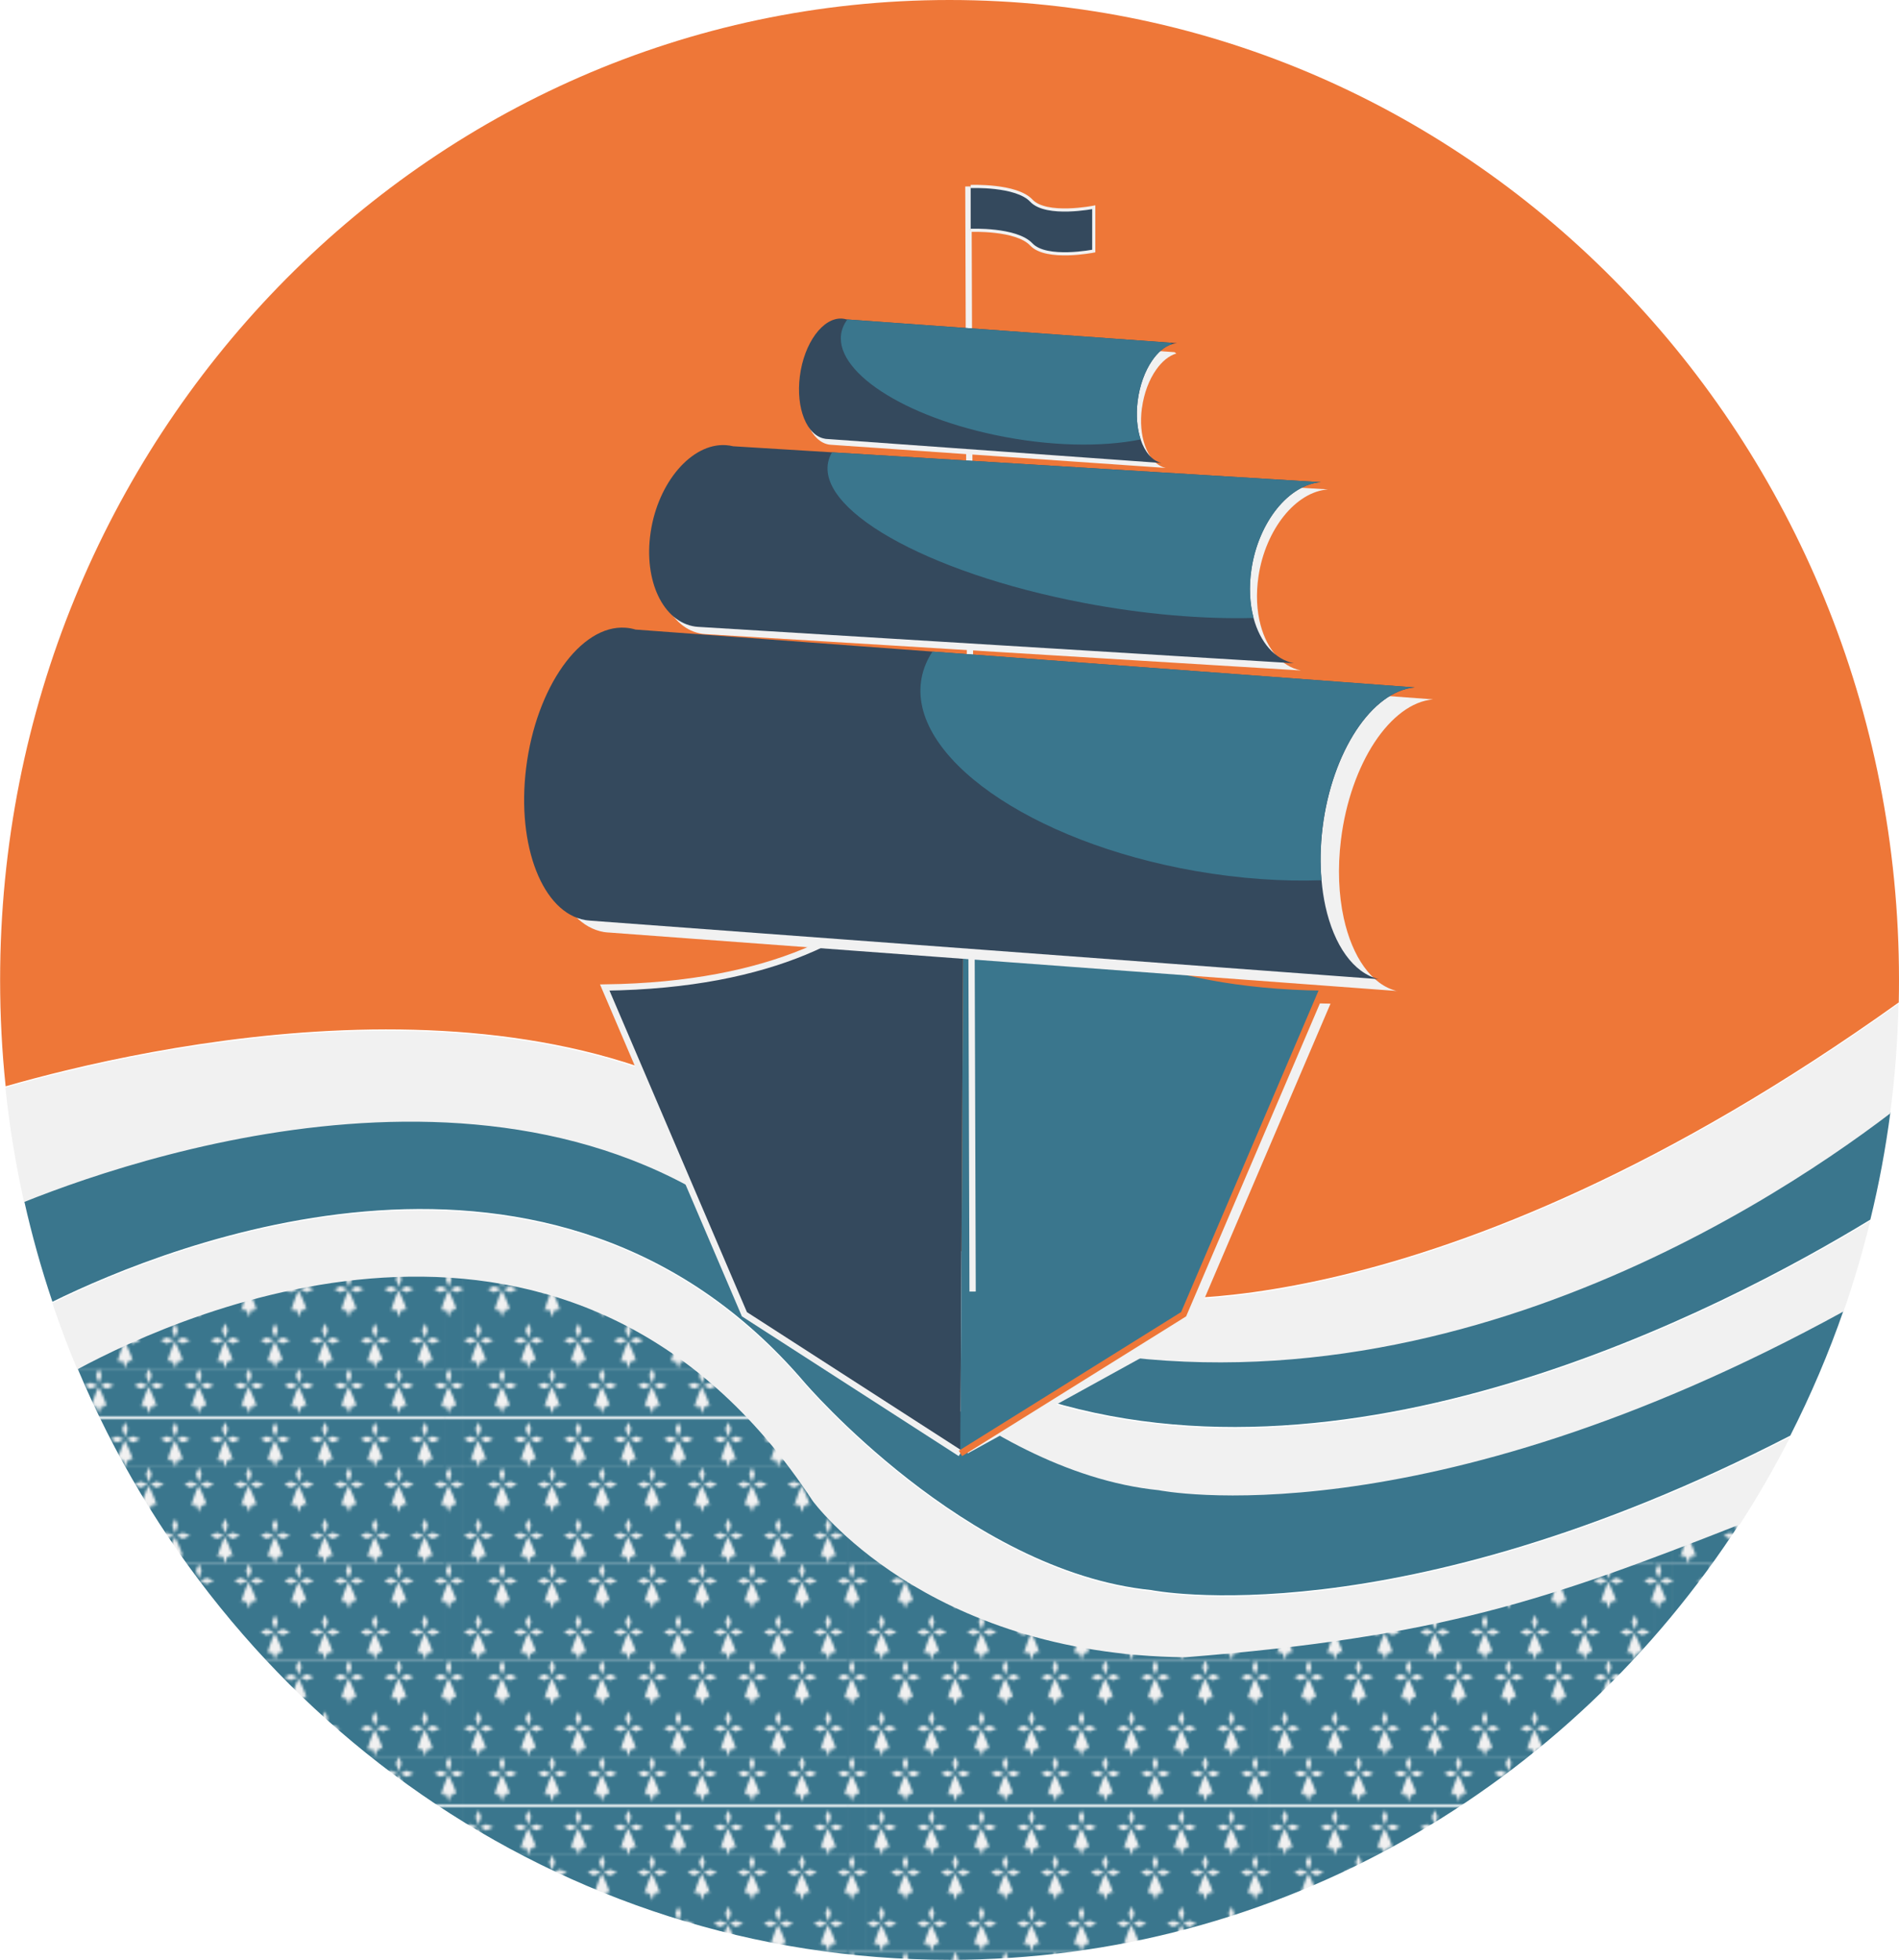 <svg xmlns="http://www.w3.org/2000/svg" xmlns:xlink="http://www.w3.org/1999/xlink" id="Calque_2" viewBox="0 0 319.95 330.16"><defs><style>.cls-1,.cls-2,.cls-3{fill:#34495d;}.cls-4,.cls-5{fill:#3a768d;}.cls-2,.cls-3,.cls-5,.cls-6{stroke-miterlimit:10;}.cls-2,.cls-3,.cls-6{stroke:#f1f1f1;}.cls-2,.cls-5,.cls-6{stroke-width:1.06px;}.cls-3{stroke-width:.53px;}.cls-7{fill:none;}.cls-5{stroke:#ee7738;}.cls-6,.cls-8{fill:#f1f1f1;}.cls-9{fill:url(#Nouveau_motif_3);}.cls-10{fill:#ee7738;}</style><pattern id="Nouveau_motif_3" x="0" y="0" width="157.98" height="151.04" patternTransform="translate(10.21 -1787.11) scale(.43)" patternUnits="userSpaceOnUse" viewBox="0 0 157.98 151.04"><rect class="cls-7" width="157.98" height="151.04"></rect><rect class="cls-4" x="150.35" y="132.16" width="158.6" height="37.76"></rect><rect class="cls-4" x="-7.63" y="132.16" width="158.6" height="37.76"></rect><path class="cls-8" d="m14.93,139.3s3.19,6.7,3.08,7.79l-1.33-.7.25,1.44-.98-.93-.88,2.98-1.05-3.13-1.02,1.25.28-1.56-1.33.88s1.68-5.63,2.98-8.01Z"></path><polygon class="cls-8" points="15.59 138.87 18.04 140.15 20.91 138.87 18.04 137.74 15.59 138.87"></polygon><polygon class="cls-8" points="9.32 138.87 11.77 140.15 14.64 138.87 11.77 137.74 9.32 138.87"></polygon><polygon class="cls-8" points="15.06 132.16 13.9 134.89 15.06 138.08 16.07 134.89 15.06 132.16"></polygon><path class="cls-8" d="m34.51,139.3s3.19,6.7,3.08,7.79l-1.33-.7.25,1.44-.98-.93-.88,2.98-1.05-3.13-1.02,1.25.28-1.56-1.33.88s1.68-5.63,2.98-8.01Z"></path><polygon class="cls-8" points="35.17 138.87 37.62 140.15 40.49 138.87 37.62 137.74 35.17 138.87"></polygon><polygon class="cls-8" points="28.9 138.87 31.35 140.15 34.22 138.87 31.35 137.74 28.9 138.87"></polygon><polygon class="cls-8" points="34.64 132.16 33.48 134.89 34.64 138.08 35.65 134.89 34.64 132.16"></polygon><path class="cls-8" d="m54.09,139.3s3.19,6.7,3.08,7.79l-1.33-.7.25,1.44-.98-.93-.88,2.98-1.05-3.13-1.02,1.25.28-1.56-1.33.88s1.68-5.63,2.98-8.01Z"></path><polygon class="cls-8" points="54.75 138.87 57.21 140.15 60.08 138.87 57.21 137.74 54.75 138.87"></polygon><polygon class="cls-8" points="48.48 138.87 50.93 140.15 53.8 138.87 50.93 137.74 48.48 138.87"></polygon><polygon class="cls-8" points="54.22 132.16 53.06 134.89 54.22 138.08 55.23 134.89 54.22 132.16"></polygon><path class="cls-8" d="m73.67,139.3s3.19,6.7,3.08,7.79l-1.33-.7.25,1.44-.98-.93-.88,2.98-1.05-3.13-1.02,1.25.28-1.56-1.33.88s1.68-5.63,2.98-8.01Z"></path><polygon class="cls-8" points="74.33 138.87 76.79 140.15 79.66 138.87 76.79 137.74 74.33 138.87"></polygon><polygon class="cls-8" points="68.06 138.87 70.52 140.15 73.39 138.87 70.52 137.74 68.06 138.87"></polygon><polygon class="cls-8" points="73.8 132.16 72.64 134.89 73.8 138.08 74.81 134.89 73.8 132.16"></polygon><path class="cls-8" d="m93.26,139.3s3.19,6.7,3.08,7.79l-1.33-.7.25,1.44-.98-.93-.88,2.98-1.05-3.13-1.02,1.25.28-1.56-1.33.88s1.68-5.63,2.98-8.01Z"></path><polygon class="cls-8" points="93.91 138.87 96.37 140.15 99.24 138.87 96.37 137.74 93.91 138.87"></polygon><polygon class="cls-8" points="87.64 138.87 90.1 140.15 92.97 138.87 90.1 137.74 87.64 138.87"></polygon><polygon class="cls-8" points="93.38 132.16 92.22 134.89 93.38 138.08 94.4 134.89 93.38 132.16"></polygon><path class="cls-8" d="m112.84,139.3s3.19,6.7,3.08,7.79l-1.33-.7.25,1.44-.98-.93-.88,2.98-1.05-3.13-1.02,1.25.28-1.56-1.33.88s1.68-5.63,2.98-8.01Z"></path><polygon class="cls-8" points="113.49 138.87 115.95 140.15 118.82 138.87 115.95 137.74 113.49 138.87"></polygon><polygon class="cls-8" points="107.22 138.87 109.68 140.15 112.55 138.87 109.68 137.74 107.22 138.87"></polygon><polygon class="cls-8" points="112.96 132.16 111.8 134.89 112.96 138.08 113.98 134.89 112.96 132.16"></polygon><path class="cls-8" d="m132.42,139.3s3.19,6.7,3.08,7.79l-1.33-.7.25,1.44-.98-.93-.88,2.98-1.05-3.13-1.02,1.25.28-1.56-1.33.88s1.68-5.63,2.98-8.01Z"></path><polygon class="cls-8" points="133.08 138.87 135.53 140.15 138.4 138.87 135.53 137.74 133.08 138.87"></polygon><polygon class="cls-8" points="126.8 138.87 129.26 140.15 132.13 138.87 129.26 137.74 126.8 138.87"></polygon><polygon class="cls-8" points="132.54 132.16 131.39 134.89 132.54 138.08 133.56 134.89 132.54 132.16"></polygon><path class="cls-8" d="m152,139.3s3.19,6.7,3.08,7.79l-1.33-.7.25,1.44-.98-.93-.88,2.98-1.05-3.13-1.02,1.25.28-1.56-1.33.88s1.68-5.63,2.98-8.01Z"></path><polygon class="cls-8" points="152.66 138.87 155.11 140.15 157.98 138.87 155.11 137.74 152.66 138.87"></polygon><polygon class="cls-8" points="146.39 138.87 148.84 140.15 151.71 138.87 148.84 137.74 146.39 138.87"></polygon><polygon class="cls-8" points="152.12 132.16 150.97 134.89 152.12 138.08 153.14 134.89 152.12 132.16"></polygon><rect class="cls-4" x="150.35" y="94.4" width="158.6" height="37.76"></rect><rect class="cls-4" x="-7.63" y="94.4" width="158.6" height="37.76"></rect><path class="cls-8" d="m14.93,101.54s3.19,6.7,3.08,7.79l-1.33-.7.25,1.44-.98-.93-.88,2.98-1.05-3.13-1.02,1.25.28-1.56-1.33.88s1.68-5.63,2.98-8.01Z"></path><polygon class="cls-8" points="15.59 101.11 18.04 102.39 20.91 101.11 18.04 99.98 15.59 101.11"></polygon><polygon class="cls-8" points="9.32 101.11 11.77 102.39 14.64 101.11 11.77 99.98 9.32 101.11"></polygon><polygon class="cls-8" points="15.06 94.4 13.9 97.13 15.06 100.32 16.07 97.13 15.06 94.4"></polygon><path class="cls-8" d="m34.51,101.54s3.19,6.7,3.08,7.79l-1.33-.7.25,1.44-.98-.93-.88,2.98-1.05-3.13-1.02,1.25.28-1.56-1.33.88s1.68-5.63,2.98-8.01Z"></path><polygon class="cls-8" points="35.17 101.11 37.62 102.39 40.49 101.11 37.62 99.98 35.17 101.11"></polygon><polygon class="cls-8" points="28.9 101.11 31.35 102.39 34.22 101.11 31.35 99.98 28.9 101.11"></polygon><polygon class="cls-8" points="34.64 94.4 33.48 97.13 34.64 100.32 35.65 97.13 34.64 94.4"></polygon><path class="cls-8" d="m54.09,101.54s3.19,6.7,3.08,7.79l-1.33-.7.25,1.44-.98-.93-.88,2.98-1.05-3.13-1.02,1.25.28-1.56-1.33.88s1.68-5.63,2.98-8.01Z"></path><polygon class="cls-8" points="54.75 101.11 57.21 102.39 60.08 101.11 57.21 99.98 54.75 101.11"></polygon><polygon class="cls-8" points="48.48 101.11 50.93 102.39 53.8 101.11 50.93 99.98 48.48 101.11"></polygon><polygon class="cls-8" points="54.22 94.4 53.06 97.13 54.22 100.32 55.23 97.13 54.22 94.4"></polygon><path class="cls-8" d="m73.67,101.54s3.19,6.7,3.08,7.79l-1.33-.7.25,1.44-.98-.93-.88,2.98-1.05-3.13-1.02,1.25.28-1.56-1.33.88s1.68-5.63,2.98-8.01Z"></path><polygon class="cls-8" points="74.33 101.11 76.79 102.39 79.66 101.11 76.79 99.98 74.33 101.11"></polygon><polygon class="cls-8" points="68.06 101.11 70.52 102.39 73.39 101.11 70.52 99.98 68.06 101.11"></polygon><polygon class="cls-8" points="73.8 94.4 72.64 97.13 73.8 100.32 74.81 97.13 73.8 94.4"></polygon><path class="cls-8" d="m93.26,101.54s3.19,6.7,3.08,7.79l-1.33-.7.25,1.44-.98-.93-.88,2.98-1.05-3.13-1.02,1.25.28-1.56-1.33.88s1.68-5.63,2.98-8.01Z"></path><polygon class="cls-8" points="93.91 101.11 96.37 102.39 99.24 101.11 96.37 99.98 93.91 101.11"></polygon><polygon class="cls-8" points="87.64 101.11 90.1 102.39 92.97 101.11 90.1 99.98 87.64 101.11"></polygon><polygon class="cls-8" points="93.38 94.4 92.22 97.13 93.38 100.32 94.4 97.13 93.38 94.4"></polygon><path class="cls-8" d="m112.84,101.54s3.19,6.7,3.08,7.79l-1.33-.7.25,1.44-.98-.93-.88,2.98-1.05-3.13-1.02,1.25.28-1.56-1.33.88s1.68-5.63,2.98-8.01Z"></path><polygon class="cls-8" points="113.49 101.11 115.95 102.39 118.82 101.11 115.95 99.98 113.49 101.11"></polygon><polygon class="cls-8" points="107.22 101.11 109.68 102.39 112.55 101.11 109.68 99.98 107.22 101.11"></polygon><polygon class="cls-8" points="112.96 94.4 111.8 97.13 112.96 100.32 113.98 97.13 112.96 94.4"></polygon><path class="cls-8" d="m132.42,101.54s3.19,6.7,3.08,7.79l-1.33-.7.25,1.44-.98-.93-.88,2.98-1.05-3.13-1.02,1.25.28-1.56-1.33.88s1.68-5.63,2.98-8.01Z"></path><polygon class="cls-8" points="133.08 101.11 135.53 102.39 138.4 101.11 135.53 99.98 133.08 101.11"></polygon><polygon class="cls-8" points="126.8 101.11 129.26 102.39 132.13 101.11 129.26 99.98 126.8 101.11"></polygon><polygon class="cls-8" points="132.54 94.4 131.39 97.13 132.54 100.32 133.56 97.13 132.54 94.4"></polygon><path class="cls-8" d="m152,101.54s3.19,6.7,3.08,7.79l-1.33-.7.25,1.44-.98-.93-.88,2.98-1.05-3.13-1.02,1.25.28-1.56-1.33.88s1.68-5.63,2.98-8.01Z"></path><polygon class="cls-8" points="152.66 101.11 155.11 102.39 157.98 101.11 155.11 99.98 152.66 101.11"></polygon><polygon class="cls-8" points="146.39 101.11 148.84 102.39 151.71 101.11 148.84 99.98 146.39 101.11"></polygon><polygon class="cls-8" points="152.12 94.4 150.97 97.13 152.12 100.32 153.14 97.13 152.12 94.4"></polygon><path class="cls-8" d="m5.61,121.59s3.19,6.7,3.08,7.79l-1.33-.7.25,1.44-.98-.93-.88,2.98-1.05-3.13-1.02,1.25.28-1.56-1.33.88s1.68-5.63,2.98-8.01Z"></path><polygon class="cls-8" points="6.27 121.16 8.73 122.45 11.6 121.16 8.73 120.04 6.27 121.16"></polygon><polygon class="cls-8" points="0 121.16 2.45 122.45 5.33 121.16 2.45 120.04 0 121.16"></polygon><polygon class="cls-8" points="5.74 114.46 4.58 117.19 5.74 120.38 6.75 117.19 5.74 114.46"></polygon><path class="cls-8" d="m25.19,121.59s3.19,6.7,3.08,7.79l-1.33-.7.25,1.44-.98-.93-.88,2.98-1.05-3.13-1.02,1.25.28-1.56-1.33.88s1.68-5.63,2.98-8.01Z"></path><polygon class="cls-8" points="25.85 121.16 28.31 122.45 31.18 121.16 28.31 120.04 25.85 121.16"></polygon><polygon class="cls-8" points="19.58 121.16 22.04 122.45 24.91 121.16 22.04 120.04 19.58 121.16"></polygon><polygon class="cls-8" points="25.32 114.46 24.16 117.19 25.32 120.38 26.33 117.19 25.32 114.46"></polygon><path class="cls-8" d="m44.78,121.59s3.19,6.7,3.08,7.79l-1.33-.7.25,1.44-.98-.93-.88,2.98-1.05-3.13-1.02,1.25.28-1.56-1.33.88s1.68-5.63,2.98-8.01Z"></path><polygon class="cls-8" points="45.43 121.16 47.89 122.45 50.76 121.16 47.89 120.04 45.43 121.16"></polygon><polygon class="cls-8" points="39.16 121.16 41.62 122.45 44.49 121.16 41.62 120.04 39.16 121.16"></polygon><polygon class="cls-8" points="44.9 114.46 43.74 117.19 44.9 120.38 45.92 117.19 44.9 114.46"></polygon><path class="cls-8" d="m64.36,121.59s3.19,6.7,3.08,7.79l-1.33-.7.25,1.44-.98-.93-.88,2.98-1.05-3.13-1.02,1.25.28-1.56-1.33.88s1.68-5.63,2.98-8.01Z"></path><polygon class="cls-8" points="65.01 121.16 67.47 122.45 70.34 121.16 67.47 120.04 65.01 121.16"></polygon><polygon class="cls-8" points="58.74 121.16 61.2 122.45 64.07 121.16 61.2 120.04 58.74 121.16"></polygon><polygon class="cls-8" points="64.48 114.46 63.32 117.19 64.48 120.38 65.5 117.19 64.48 114.46"></polygon><path class="cls-8" d="m83.94,121.59s3.19,6.7,3.08,7.79l-1.33-.7.25,1.44-.98-.93-.88,2.98-1.05-3.13-1.02,1.25.28-1.56-1.33.88s1.68-5.63,2.98-8.01Z"></path><polygon class="cls-8" points="84.6 121.16 87.05 122.45 89.92 121.16 87.05 120.04 84.6 121.16"></polygon><polygon class="cls-8" points="78.32 121.16 80.78 122.45 83.65 121.16 80.78 120.04 78.32 121.16"></polygon><polygon class="cls-8" points="84.06 114.46 82.91 117.19 84.06 120.38 85.08 117.19 84.06 114.46"></polygon><path class="cls-8" d="m103.52,121.59s3.19,6.7,3.08,7.79l-1.33-.7.25,1.44-.98-.93-.88,2.98-1.05-3.13-1.02,1.25.28-1.56-1.33.88s1.68-5.63,2.98-8.01Z"></path><polygon class="cls-8" points="104.18 121.16 106.63 122.45 109.5 121.16 106.63 120.04 104.18 121.16"></polygon><polygon class="cls-8" points="97.91 121.16 100.36 122.45 103.23 121.16 100.36 120.04 97.91 121.16"></polygon><polygon class="cls-8" points="103.64 114.46 102.49 117.19 103.64 120.38 104.66 117.19 103.64 114.46"></polygon><path class="cls-8" d="m123.1,121.59s3.19,6.7,3.08,7.79l-1.33-.7.25,1.44-.98-.93-.88,2.98-1.05-3.13-1.02,1.25.28-1.56-1.33.88s1.68-5.63,2.98-8.01Z"></path><polygon class="cls-8" points="123.76 121.16 126.21 122.45 129.08 121.16 126.21 120.04 123.76 121.16"></polygon><polygon class="cls-8" points="117.49 121.16 119.94 122.45 122.81 121.16 119.94 120.04 117.49 121.16"></polygon><polygon class="cls-8" points="123.22 114.46 122.07 117.19 123.22 120.38 124.24 117.19 123.22 114.46"></polygon><path class="cls-8" d="m142.68,121.59s3.19,6.7,3.08,7.79l-1.33-.7.25,1.44-.98-.93-.88,2.98-1.05-3.13-1.02,1.25.28-1.56-1.33.88s1.68-5.63,2.98-8.01Z"></path><polygon class="cls-8" points="143.34 121.16 145.79 122.45 148.66 121.16 145.79 120.04 143.34 121.16"></polygon><polygon class="cls-8" points="137.07 121.16 139.52 122.45 142.39 121.16 139.52 120.04 137.07 121.16"></polygon><polygon class="cls-8" points="142.8 114.46 141.65 117.19 142.8 120.38 143.82 117.19 142.8 114.46"></polygon><rect class="cls-4" x="150.35" y="56.64" width="158.6" height="37.76"></rect><rect class="cls-4" x="-7.63" y="56.64" width="158.6" height="37.76"></rect><path class="cls-8" d="m14.93,63.77s3.19,6.7,3.08,7.79l-1.33-.7.25,1.44-.98-.93-.88,2.98-1.05-3.13-1.02,1.25.28-1.56-1.33.88s1.68-5.63,2.98-8.01Z"></path><polygon class="cls-8" points="15.59 63.35 18.04 64.63 20.91 63.35 18.04 62.22 15.59 63.35"></polygon><polygon class="cls-8" points="9.32 63.35 11.77 64.63 14.64 63.35 11.77 62.22 9.32 63.35"></polygon><polygon class="cls-8" points="15.06 56.64 13.9 59.37 15.06 62.56 16.07 59.37 15.06 56.64"></polygon><path class="cls-8" d="m34.51,63.77s3.19,6.7,3.08,7.79l-1.33-.7.25,1.44-.98-.93-.88,2.98-1.05-3.13-1.02,1.25.28-1.56-1.33.88s1.68-5.63,2.98-8.01Z"></path><polygon class="cls-8" points="35.17 63.35 37.62 64.63 40.49 63.35 37.62 62.22 35.17 63.35"></polygon><polygon class="cls-8" points="28.9 63.35 31.35 64.63 34.22 63.35 31.35 62.22 28.9 63.35"></polygon><polygon class="cls-8" points="34.64 56.64 33.48 59.37 34.64 62.56 35.65 59.37 34.64 56.64"></polygon><path class="cls-8" d="m54.09,63.77s3.19,6.7,3.08,7.79l-1.33-.7.25,1.44-.98-.93-.88,2.98-1.05-3.13-1.02,1.25.28-1.56-1.33.88s1.68-5.63,2.98-8.01Z"></path><polygon class="cls-8" points="54.75 63.35 57.21 64.63 60.08 63.35 57.21 62.22 54.75 63.35"></polygon><polygon class="cls-8" points="48.48 63.35 50.93 64.63 53.8 63.35 50.93 62.22 48.48 63.35"></polygon><polygon class="cls-8" points="54.22 56.64 53.06 59.37 54.22 62.56 55.23 59.37 54.22 56.64"></polygon><path class="cls-8" d="m73.67,63.77s3.19,6.7,3.08,7.79l-1.33-.7.25,1.44-.98-.93-.88,2.98-1.05-3.13-1.02,1.25.28-1.56-1.33.88s1.68-5.63,2.98-8.01Z"></path><polygon class="cls-8" points="74.33 63.35 76.79 64.63 79.66 63.35 76.79 62.22 74.33 63.35"></polygon><polygon class="cls-8" points="68.06 63.35 70.52 64.63 73.39 63.35 70.52 62.22 68.06 63.35"></polygon><polygon class="cls-8" points="73.8 56.64 72.64 59.37 73.8 62.56 74.81 59.37 73.8 56.64"></polygon><path class="cls-8" d="m93.26,63.77s3.19,6.7,3.08,7.79l-1.33-.7.25,1.44-.98-.93-.88,2.98-1.05-3.13-1.02,1.25.28-1.56-1.33.88s1.68-5.63,2.98-8.01Z"></path><polygon class="cls-8" points="93.91 63.35 96.37 64.63 99.24 63.35 96.37 62.22 93.91 63.35"></polygon><polygon class="cls-8" points="87.64 63.35 90.1 64.63 92.97 63.35 90.1 62.22 87.64 63.35"></polygon><polygon class="cls-8" points="93.38 56.64 92.22 59.37 93.38 62.56 94.4 59.37 93.38 56.64"></polygon><path class="cls-8" d="m112.84,63.77s3.19,6.7,3.08,7.79l-1.33-.7.25,1.44-.98-.93-.88,2.98-1.05-3.13-1.02,1.25.28-1.56-1.33.88s1.68-5.63,2.98-8.01Z"></path><polygon class="cls-8" points="113.49 63.35 115.95 64.63 118.82 63.35 115.95 62.22 113.49 63.35"></polygon><polygon class="cls-8" points="107.22 63.35 109.68 64.63 112.55 63.35 109.68 62.22 107.22 63.35"></polygon><polygon class="cls-8" points="112.96 56.64 111.8 59.37 112.96 62.56 113.98 59.37 112.96 56.64"></polygon><path class="cls-8" d="m132.42,63.77s3.19,6.7,3.08,7.79l-1.33-.7.25,1.44-.98-.93-.88,2.98-1.05-3.13-1.02,1.25.28-1.56-1.33.88s1.68-5.63,2.98-8.01Z"></path><polygon class="cls-8" points="133.08 63.35 135.53 64.63 138.4 63.35 135.53 62.22 133.08 63.35"></polygon><polygon class="cls-8" points="126.8 63.35 129.26 64.63 132.13 63.35 129.26 62.22 126.8 63.35"></polygon><polygon class="cls-8" points="132.54 56.64 131.39 59.37 132.54 62.56 133.56 59.37 132.54 56.64"></polygon><path class="cls-8" d="m152,63.77s3.19,6.7,3.08,7.79l-1.33-.7.25,1.44-.98-.93-.88,2.98-1.05-3.13-1.02,1.25.28-1.56-1.33.88s1.68-5.63,2.98-8.01Z"></path><polygon class="cls-8" points="152.66 63.35 155.11 64.63 157.98 63.35 155.11 62.22 152.66 63.35"></polygon><polygon class="cls-8" points="146.39 63.35 148.84 64.63 151.71 63.35 148.84 62.22 146.39 63.35"></polygon><polygon class="cls-8" points="152.12 56.64 150.97 59.37 152.12 62.56 153.14 59.37 152.12 56.64"></polygon><path class="cls-8" d="m5.61,83.83s3.19,6.7,3.08,7.79l-1.33-.7.25,1.44-.98-.93-.88,2.98-1.05-3.13-1.02,1.25.28-1.56-1.33.88s1.68-5.63,2.98-8.01Z"></path><polygon class="cls-8" points="6.27 83.4 8.73 84.69 11.6 83.4 8.73 82.27 6.27 83.4"></polygon><polygon class="cls-8" points="0 83.4 2.45 84.69 5.33 83.4 2.45 82.27 0 83.4"></polygon><polygon class="cls-8" points="5.74 76.7 4.58 79.43 5.74 82.62 6.75 79.43 5.74 76.7"></polygon><path class="cls-8" d="m25.19,83.83s3.19,6.7,3.08,7.79l-1.33-.7.25,1.44-.98-.93-.88,2.98-1.05-3.13-1.02,1.25.28-1.56-1.33.88s1.68-5.63,2.98-8.01Z"></path><polygon class="cls-8" points="25.85 83.4 28.31 84.69 31.18 83.4 28.31 82.27 25.85 83.4"></polygon><polygon class="cls-8" points="19.58 83.4 22.04 84.69 24.91 83.4 22.04 82.27 19.58 83.4"></polygon><polygon class="cls-8" points="25.32 76.7 24.16 79.43 25.32 82.62 26.33 79.43 25.32 76.7"></polygon><path class="cls-8" d="m44.78,83.83s3.19,6.7,3.08,7.79l-1.33-.7.25,1.44-.98-.93-.88,2.98-1.05-3.13-1.02,1.25.28-1.56-1.33.88s1.68-5.63,2.98-8.01Z"></path><polygon class="cls-8" points="45.43 83.4 47.89 84.69 50.76 83.4 47.89 82.27 45.43 83.4"></polygon><polygon class="cls-8" points="39.16 83.4 41.62 84.69 44.49 83.4 41.62 82.27 39.16 83.4"></polygon><polygon class="cls-8" points="44.9 76.7 43.74 79.43 44.9 82.62 45.92 79.43 44.9 76.7"></polygon><path class="cls-8" d="m64.36,83.83s3.19,6.7,3.08,7.79l-1.33-.7.25,1.44-.98-.93-.88,2.98-1.05-3.13-1.02,1.25.28-1.56-1.33.88s1.68-5.63,2.98-8.01Z"></path><polygon class="cls-8" points="65.01 83.4 67.47 84.69 70.34 83.4 67.47 82.27 65.01 83.4"></polygon><polygon class="cls-8" points="58.74 83.4 61.2 84.69 64.07 83.4 61.2 82.27 58.74 83.4"></polygon><polygon class="cls-8" points="64.48 76.7 63.32 79.43 64.48 82.62 65.5 79.43 64.48 76.7"></polygon><path class="cls-8" d="m83.94,83.83s3.19,6.7,3.08,7.79l-1.33-.7.25,1.44-.98-.93-.88,2.98-1.05-3.13-1.02,1.25.28-1.56-1.33.88s1.68-5.63,2.98-8.01Z"></path><polygon class="cls-8" points="84.6 83.4 87.05 84.69 89.92 83.4 87.05 82.27 84.6 83.4"></polygon><polygon class="cls-8" points="78.32 83.4 80.78 84.69 83.65 83.4 80.78 82.27 78.32 83.4"></polygon><polygon class="cls-8" points="84.06 76.7 82.91 79.43 84.06 82.62 85.08 79.43 84.06 76.7"></polygon><path class="cls-8" d="m103.52,83.83s3.19,6.7,3.08,7.79l-1.33-.7.25,1.44-.98-.93-.88,2.98-1.05-3.13-1.02,1.25.28-1.56-1.33.88s1.68-5.63,2.98-8.01Z"></path><polygon class="cls-8" points="104.18 83.4 106.63 84.69 109.5 83.4 106.63 82.27 104.18 83.4"></polygon><polygon class="cls-8" points="97.91 83.4 100.36 84.69 103.23 83.4 100.36 82.27 97.91 83.4"></polygon><polygon class="cls-8" points="103.64 76.7 102.49 79.43 103.64 82.62 104.66 79.43 103.64 76.7"></polygon><path class="cls-8" d="m123.1,83.83s3.19,6.7,3.08,7.79l-1.33-.7.25,1.44-.98-.93-.88,2.98-1.05-3.13-1.02,1.25.28-1.56-1.33.88s1.68-5.63,2.98-8.01Z"></path><polygon class="cls-8" points="123.76 83.4 126.21 84.69 129.08 83.4 126.21 82.27 123.76 83.4"></polygon><polygon class="cls-8" points="117.49 83.4 119.94 84.69 122.81 83.4 119.94 82.27 117.49 83.4"></polygon><polygon class="cls-8" points="123.22 76.7 122.07 79.43 123.22 82.62 124.24 79.43 123.22 76.7"></polygon><path class="cls-8" d="m142.68,83.83s3.19,6.7,3.08,7.79l-1.33-.7.25,1.44-.98-.93-.88,2.98-1.05-3.13-1.02,1.25.28-1.56-1.33.88s1.68-5.63,2.98-8.01Z"></path><polygon class="cls-8" points="143.34 83.4 145.79 84.69 148.66 83.4 145.79 82.27 143.34 83.4"></polygon><polygon class="cls-8" points="137.07 83.4 139.52 84.69 142.39 83.4 139.52 82.27 137.07 83.4"></polygon><polygon class="cls-8" points="142.8 76.7 141.65 79.43 142.8 82.62 143.82 79.43 142.8 76.7"></polygon><rect class="cls-4" x="150.35" y="18.88" width="158.6" height="37.76"></rect><rect class="cls-4" x="-7.63" y="18.88" width="158.6" height="37.76"></rect><path class="cls-8" d="m14.93,26.01s3.19,6.7,3.08,7.79l-1.33-.7.25,1.44-.98-.93-.88,2.98-1.05-3.13-1.02,1.25.28-1.56-1.33.88s1.68-5.63,2.98-8.01Z"></path><polygon class="cls-8" points="15.59 25.59 18.04 26.87 20.91 25.59 18.04 24.46 15.59 25.59"></polygon><polygon class="cls-8" points="9.32 25.59 11.77 26.87 14.64 25.59 11.77 24.46 9.32 25.59"></polygon><polygon class="cls-8" points="15.06 18.88 13.9 21.61 15.06 24.8 16.07 21.61 15.06 18.88"></polygon><path class="cls-8" d="m34.51,26.01s3.19,6.7,3.08,7.79l-1.33-.7.25,1.44-.98-.93-.88,2.98-1.05-3.13-1.02,1.25.28-1.56-1.33.88s1.68-5.63,2.98-8.01Z"></path><polygon class="cls-8" points="35.17 25.59 37.62 26.87 40.49 25.59 37.62 24.46 35.17 25.59"></polygon><polygon class="cls-8" points="28.9 25.59 31.35 26.87 34.22 25.59 31.35 24.46 28.9 25.59"></polygon><polygon class="cls-8" points="34.64 18.88 33.48 21.61 34.64 24.8 35.65 21.61 34.64 18.88"></polygon><path class="cls-8" d="m54.09,26.01s3.19,6.7,3.08,7.79l-1.33-.7.25,1.44-.98-.93-.88,2.98-1.05-3.13-1.02,1.25.28-1.56-1.33.88s1.68-5.63,2.98-8.01Z"></path><polygon class="cls-8" points="54.75 25.59 57.21 26.87 60.08 25.59 57.21 24.46 54.75 25.59"></polygon><polygon class="cls-8" points="48.48 25.59 50.93 26.87 53.8 25.59 50.93 24.46 48.48 25.59"></polygon><polygon class="cls-8" points="54.22 18.88 53.06 21.61 54.22 24.8 55.23 21.61 54.22 18.88"></polygon><path class="cls-8" d="m73.67,26.01s3.19,6.7,3.08,7.79l-1.33-.7.25,1.44-.98-.93-.88,2.98-1.05-3.13-1.02,1.25.28-1.56-1.33.88s1.68-5.63,2.98-8.01Z"></path><polygon class="cls-8" points="74.33 25.59 76.79 26.87 79.66 25.59 76.79 24.46 74.33 25.59"></polygon><polygon class="cls-8" points="68.06 25.59 70.52 26.87 73.39 25.59 70.52 24.46 68.06 25.59"></polygon><polygon class="cls-8" points="73.8 18.88 72.64 21.61 73.8 24.8 74.81 21.61 73.8 18.88"></polygon><path class="cls-8" d="m93.26,26.01s3.19,6.7,3.08,7.79l-1.33-.7.25,1.44-.98-.93-.88,2.98-1.05-3.13-1.02,1.25.28-1.56-1.33.88s1.68-5.63,2.98-8.01Z"></path><polygon class="cls-8" points="93.91 25.59 96.37 26.87 99.24 25.59 96.37 24.46 93.91 25.59"></polygon><polygon class="cls-8" points="87.64 25.59 90.1 26.87 92.97 25.59 90.1 24.46 87.64 25.59"></polygon><polygon class="cls-8" points="93.38 18.88 92.22 21.61 93.38 24.8 94.4 21.61 93.38 18.88"></polygon><path class="cls-8" d="m112.84,26.01s3.19,6.7,3.08,7.79l-1.33-.7.25,1.44-.98-.93-.88,2.98-1.05-3.13-1.02,1.25.28-1.56-1.33.88s1.68-5.63,2.98-8.01Z"></path><polygon class="cls-8" points="113.49 25.59 115.95 26.87 118.82 25.59 115.95 24.46 113.49 25.59"></polygon><polygon class="cls-8" points="107.22 25.59 109.68 26.87 112.55 25.59 109.68 24.46 107.22 25.59"></polygon><polygon class="cls-8" points="112.96 18.88 111.8 21.61 112.96 24.8 113.98 21.61 112.96 18.88"></polygon><path class="cls-8" d="m132.42,26.01s3.19,6.7,3.08,7.79l-1.33-.7.25,1.44-.98-.93-.88,2.98-1.05-3.13-1.02,1.25.28-1.56-1.33.88s1.68-5.63,2.98-8.01Z"></path><polygon class="cls-8" points="133.08 25.59 135.53 26.87 138.4 25.59 135.53 24.46 133.08 25.59"></polygon><polygon class="cls-8" points="126.8 25.59 129.26 26.87 132.13 25.59 129.26 24.46 126.8 25.59"></polygon><polygon class="cls-8" points="132.54 18.88 131.39 21.61 132.54 24.8 133.56 21.61 132.54 18.88"></polygon><path class="cls-8" d="m152,26.01s3.19,6.7,3.08,7.79l-1.33-.7.25,1.44-.98-.93-.88,2.98-1.05-3.13-1.02,1.25.28-1.56-1.33.88s1.68-5.63,2.98-8.01Z"></path><polygon class="cls-8" points="152.66 25.59 155.11 26.87 157.98 25.59 155.11 24.46 152.66 25.59"></polygon><polygon class="cls-8" points="146.39 25.59 148.84 26.87 151.71 25.59 148.84 24.46 146.39 25.59"></polygon><polygon class="cls-8" points="152.12 18.88 150.97 21.61 152.12 24.8 153.14 21.61 152.12 18.88"></polygon><path class="cls-8" d="m5.61,46.07s3.19,6.7,3.08,7.79l-1.33-.7.25,1.44-.98-.93-.88,2.98-1.05-3.13-1.02,1.25.28-1.56-1.33.88s1.68-5.63,2.98-8.01Z"></path><polygon class="cls-8" points="6.27 45.64 8.73 46.93 11.6 45.64 8.73 44.51 6.27 45.64"></polygon><polygon class="cls-8" points="0 45.64 2.45 46.93 5.33 45.64 2.45 44.51 0 45.64"></polygon><polygon class="cls-8" points="5.74 38.94 4.58 41.67 5.74 44.86 6.75 41.67 5.74 38.94"></polygon><path class="cls-8" d="m25.19,46.07s3.19,6.7,3.08,7.79l-1.33-.7.25,1.44-.98-.93-.88,2.98-1.05-3.13-1.02,1.25.28-1.56-1.33.88s1.68-5.63,2.98-8.01Z"></path><polygon class="cls-8" points="25.85 45.64 28.31 46.93 31.18 45.64 28.31 44.51 25.85 45.64"></polygon><polygon class="cls-8" points="19.58 45.64 22.04 46.93 24.91 45.64 22.04 44.51 19.58 45.64"></polygon><polygon class="cls-8" points="25.32 38.94 24.16 41.67 25.32 44.86 26.33 41.67 25.32 38.94"></polygon><path class="cls-8" d="m44.78,46.07s3.19,6.7,3.08,7.79l-1.33-.7.25,1.44-.98-.93-.88,2.98-1.05-3.13-1.02,1.25.28-1.56-1.33.88s1.68-5.63,2.98-8.01Z"></path><polygon class="cls-8" points="45.43 45.64 47.89 46.93 50.76 45.64 47.89 44.51 45.43 45.64"></polygon><polygon class="cls-8" points="39.16 45.64 41.62 46.93 44.49 45.64 41.62 44.51 39.16 45.64"></polygon><polygon class="cls-8" points="44.9 38.94 43.74 41.67 44.9 44.86 45.92 41.67 44.9 38.94"></polygon><path class="cls-8" d="m64.36,46.07s3.19,6.7,3.08,7.79l-1.33-.7.25,1.44-.98-.93-.88,2.98-1.05-3.13-1.02,1.25.28-1.56-1.33.88s1.68-5.63,2.98-8.01Z"></path><polygon class="cls-8" points="65.01 45.64 67.47 46.93 70.34 45.64 67.47 44.51 65.01 45.64"></polygon><polygon class="cls-8" points="58.74 45.64 61.2 46.93 64.07 45.64 61.2 44.51 58.74 45.64"></polygon><polygon class="cls-8" points="64.48 38.94 63.32 41.67 64.48 44.86 65.5 41.67 64.48 38.94"></polygon><path class="cls-8" d="m83.94,46.07s3.19,6.7,3.08,7.79l-1.33-.7.25,1.44-.98-.93-.88,2.98-1.05-3.13-1.02,1.25.28-1.56-1.33.88s1.68-5.63,2.98-8.01Z"></path><polygon class="cls-8" points="84.6 45.64 87.05 46.93 89.92 45.64 87.05 44.51 84.6 45.64"></polygon><polygon class="cls-8" points="78.32 45.64 80.78 46.93 83.65 45.64 80.78 44.51 78.32 45.64"></polygon><polygon class="cls-8" points="84.06 38.94 82.91 41.67 84.06 44.86 85.08 41.67 84.06 38.94"></polygon><path class="cls-8" d="m103.52,46.07s3.19,6.7,3.08,7.79l-1.33-.7.25,1.44-.98-.93-.88,2.98-1.05-3.13-1.02,1.25.28-1.56-1.33.88s1.68-5.63,2.98-8.01Z"></path><polygon class="cls-8" points="104.18 45.64 106.63 46.93 109.5 45.64 106.63 44.51 104.18 45.64"></polygon><polygon class="cls-8" points="97.91 45.64 100.36 46.93 103.23 45.64 100.36 44.51 97.91 45.64"></polygon><polygon class="cls-8" points="103.64 38.94 102.49 41.67 103.64 44.86 104.66 41.67 103.64 38.94"></polygon><path class="cls-8" d="m123.1,46.07s3.19,6.7,3.08,7.79l-1.33-.7.25,1.44-.98-.93-.88,2.98-1.05-3.13-1.02,1.25.28-1.56-1.33.88s1.68-5.63,2.98-8.01Z"></path><polygon class="cls-8" points="123.76 45.64 126.21 46.93 129.08 45.64 126.21 44.51 123.76 45.64"></polygon><polygon class="cls-8" points="117.49 45.64 119.94 46.93 122.81 45.64 119.94 44.51 117.49 45.64"></polygon><polygon class="cls-8" points="123.22 38.94 122.07 41.67 123.22 44.86 124.24 41.67 123.22 38.94"></polygon><path class="cls-8" d="m142.68,46.07s3.19,6.7,3.08,7.79l-1.33-.7.25,1.44-.98-.93-.88,2.98-1.05-3.13-1.02,1.25.28-1.56-1.33.88s1.68-5.63,2.98-8.01Z"></path><polygon class="cls-8" points="143.34 45.64 145.79 46.93 148.66 45.64 145.79 44.51 143.34 45.64"></polygon><polygon class="cls-8" points="137.07 45.64 139.52 46.93 142.39 45.64 139.52 44.51 137.07 45.64"></polygon><polygon class="cls-8" points="142.8 38.94 141.65 41.67 142.8 44.86 143.82 41.67 142.8 38.94"></polygon><rect class="cls-4" x="150.35" y="-18.88" width="158.6" height="37.76"></rect><rect class="cls-4" x="-7.63" y="-18.88" width="158.6" height="37.76"></rect><path class="cls-8" d="m5.61,8.31s3.19,6.7,3.08,7.79l-1.33-.7.25,1.44-.98-.93-.88,2.98-1.05-3.13-1.02,1.25.28-1.56-1.33.88s1.68-5.63,2.98-8.01Z"></path><polygon class="cls-8" points="6.27 7.88 8.73 9.17 11.6 7.88 8.73 6.75 6.27 7.88"></polygon><polygon class="cls-8" points="0 7.88 2.45 9.17 5.33 7.88 2.45 6.75 0 7.88"></polygon><polygon class="cls-8" points="5.74 1.18 4.58 3.9 5.74 7.09 6.75 3.9 5.74 1.18"></polygon><path class="cls-8" d="m25.19,8.31s3.19,6.7,3.08,7.79l-1.33-.7.25,1.44-.98-.93-.88,2.98-1.05-3.13-1.02,1.25.28-1.56-1.33.88s1.68-5.63,2.98-8.01Z"></path><polygon class="cls-8" points="25.85 7.88 28.31 9.17 31.18 7.88 28.31 6.75 25.85 7.88"></polygon><polygon class="cls-8" points="19.58 7.88 22.04 9.17 24.91 7.88 22.04 6.75 19.58 7.88"></polygon><polygon class="cls-8" points="25.32 1.18 24.16 3.9 25.32 7.09 26.33 3.9 25.32 1.18"></polygon><path class="cls-8" d="m44.78,8.31s3.19,6.7,3.08,7.79l-1.33-.7.25,1.44-.98-.93-.88,2.98-1.05-3.13-1.02,1.25.28-1.56-1.33.88s1.68-5.63,2.98-8.01Z"></path><polygon class="cls-8" points="45.43 7.88 47.89 9.17 50.76 7.88 47.89 6.75 45.43 7.88"></polygon><polygon class="cls-8" points="39.16 7.88 41.62 9.17 44.49 7.88 41.62 6.75 39.16 7.88"></polygon><polygon class="cls-8" points="44.9 1.18 43.74 3.9 44.9 7.09 45.92 3.9 44.9 1.18"></polygon><path class="cls-8" d="m64.36,8.31s3.19,6.7,3.08,7.79l-1.33-.7.25,1.44-.98-.93-.88,2.98-1.05-3.13-1.02,1.25.28-1.56-1.33.88s1.68-5.63,2.98-8.01Z"></path><polygon class="cls-8" points="65.01 7.88 67.47 9.17 70.34 7.88 67.47 6.75 65.01 7.88"></polygon><polygon class="cls-8" points="58.74 7.88 61.2 9.17 64.07 7.88 61.2 6.75 58.74 7.88"></polygon><polygon class="cls-8" points="64.48 1.18 63.32 3.9 64.48 7.09 65.5 3.9 64.48 1.18"></polygon><path class="cls-8" d="m83.94,8.31s3.19,6.7,3.08,7.79l-1.33-.7.25,1.44-.98-.93-.88,2.98-1.05-3.13-1.02,1.25.28-1.56-1.33.88s1.68-5.63,2.98-8.01Z"></path><polygon class="cls-8" points="84.6 7.88 87.05 9.17 89.92 7.88 87.05 6.75 84.6 7.88"></polygon><polygon class="cls-8" points="78.32 7.88 80.78 9.17 83.65 7.88 80.78 6.75 78.32 7.88"></polygon><polygon class="cls-8" points="84.06 1.18 82.91 3.9 84.06 7.09 85.08 3.9 84.06 1.18"></polygon><path class="cls-8" d="m103.52,8.31s3.19,6.7,3.08,7.79l-1.33-.7.25,1.44-.98-.93-.88,2.98-1.05-3.13-1.02,1.25.28-1.56-1.33.88s1.68-5.63,2.98-8.01Z"></path><polygon class="cls-8" points="104.18 7.88 106.63 9.17 109.5 7.88 106.63 6.75 104.18 7.88"></polygon><polygon class="cls-8" points="97.91 7.88 100.36 9.17 103.23 7.88 100.36 6.75 97.91 7.88"></polygon><polygon class="cls-8" points="103.64 1.18 102.49 3.9 103.64 7.09 104.66 3.9 103.64 1.18"></polygon><path class="cls-8" d="m123.1,8.31s3.19,6.7,3.08,7.79l-1.33-.7.25,1.44-.98-.93-.88,2.98-1.05-3.13-1.02,1.25.28-1.56-1.33.88s1.68-5.63,2.98-8.01Z"></path><polygon class="cls-8" points="123.76 7.88 126.21 9.17 129.08 7.88 126.21 6.75 123.76 7.88"></polygon><polygon class="cls-8" points="117.49 7.88 119.94 9.17 122.81 7.88 119.94 6.75 117.49 7.88"></polygon><polygon class="cls-8" points="123.22 1.18 122.07 3.9 123.22 7.09 124.24 3.9 123.22 1.18"></polygon><path class="cls-8" d="m142.68,8.31s3.19,6.7,3.08,7.79l-1.33-.7.25,1.44-.98-.93-.88,2.98-1.05-3.13-1.02,1.25.28-1.56-1.33.88s1.68-5.63,2.98-8.01Z"></path><polygon class="cls-8" points="143.34 7.88 145.79 9.17 148.66 7.88 145.79 6.75 143.34 7.88"></polygon><polygon class="cls-8" points="137.07 7.88 139.52 9.17 142.39 7.88 139.52 6.75 137.07 7.88"></polygon><polygon class="cls-8" points="142.8 1.18 141.65 3.9 142.8 7.09 143.82 3.9 142.8 1.18"></polygon></pattern></defs><g id="RECHERCHE-LOGO"><path id="vagues-motif" class="cls-9" d="m199.73,278.96c43.17-3.46,60.95-9.61,93.41-22.38-28.68,44.36-77.62,73.58-133.17,73.58-65.84,0-122.39-41.05-146.93-99.7,18.3-9.86,83.67-39.02,123.89,22.15,0,0,18.81,25.89,62.8,26.35Z"></path><path id="vagues-milieu" class="cls-4" d="m310.63,220.7c-2.53,7.3-5.55,14.36-9,21.15h0c-66.63,34.32-107.66,26.02-107.66,26.02-31.28-3.17-58.45-35.02-58.45-35.02-42.25-49.41-106.98-23.23-126.69-13.55-1.87-5.55-3.46-11.22-4.76-17.02,22.44-8.99,91.3-31.29,132.75,13.53,0,0,27.18,31.85,58.45,35.02,0,0,44.21,8.94,115.36-30.12Z"></path><path id="vagues-haut" class="cls-4" d="m318.5,187.36c-.8,6.15-1.93,12.19-3.38,18.1-24.89,15.15-89.17,48.65-143.6,28.84l-6.64-11.18c68.8,21.55,131.51-18.92,153.61-35.76Z"></path><path id="soleil" class="cls-10" d="m319.95,165.08c0,1.27-.01,2.53-.04,3.79-78.83,56.39-128.67,49.65-128.67,49.65-31.28-2.3-58.45-25.44-58.45-25.44-40.91-32.13-108.51-16.77-131.84-10.08-.62-5.88-.93-11.86-.93-17.91C0,73.91,71.62,0,159.98,0s159.97,73.91,159.97,165.08Z"></path><path id="vague-blanche-bas" class="cls-8" d="m301.61,242.09c-2.58,5.07-5.42,9.99-8.48,14.72-32.46,12.77-50.24,18.92-93.41,22.38-43.98-.45-62.8-26.35-62.8-26.35-40.22-61.17-105.59-32.01-123.89-22.15-1.54-3.65-2.94-7.38-4.21-11.17,19.71-9.68,84.44-35.87,126.69,13.55,0,0,27.18,31.86,58.45,35.02,0,0,41.03,8.3,107.65-26.01Z"></path><path id="vague-blanche-haut" class="cls-8" d="m164.86,223.35l6.64,11.18c54.43,19.81,118.71-13.69,143.6-28.84-1.26,5.19-2.76,10.27-4.49,15.24-71.16,39.06-115.36,30.12-115.36,30.12-31.27-3.17-58.45-35.02-58.45-35.02-41.45-44.82-110.31-22.51-132.75-13.53-1.4-6.3-2.46-12.73-3.14-19.28,23.33-6.69,90.94-22.05,131.84,10.08,0,0,27.18,23.14,58.45,25.44,0,0,49.85,6.75,128.67-49.65-.14,6.25-.61,12.43-1.41,18.49-22.1,16.84-84.81,57.31-153.61,35.76Z"></path><g id="bateau"><path id="ombre-coque-droite" class="cls-8" d="m163.64,132.77s3.25,35.55,60.53,36.31l-23.53,55.04-37.6,20.73"></path><path id="ombre-voile-haut" class="cls-8" d="m192.39,68.75c-.31,2.34-.1,4.52.5,6.26.7,2.04,1.94,3.47,3.52,3.82h0s-56.38-3.9-56.38-3.9c0,0-.01,0-.02,0-.11,0-.21-.01-.31-.03-3.04-.48-4.92-4.9-4.23-10.12.71-5.38,3.89-9.57,7.12-9.35.24.01.48.06.71.12h.19s54.39,3.78,54.39,3.78c.11.07.21.14.32.22-1.24.36-2.42,1.33-3.39,2.71-1.19,1.67-2.07,3.95-2.41,6.49Z"></path><path id="ombre-voile-milieu" class="cls-8" d="m219.19,112.95h0s-100.27-6.12-100.27-6.12c-.01,0-.02,0-.04,0h0c-.18-.01-.36-.03-.54-.05-5.4-.76-8.75-7.71-7.53-15.89,1.26-8.45,6.93-15.03,12.65-14.68.44.03.85.09,1.26.19h0l16.64,1.02,82.38,5.03c-2.69.19-5.32,1.86-7.43,4.48-2.1,2.63-3.69,6.2-4.28,10.19-.44,2.97-.29,5.79.36,8.2,1.09,4.06,3.54,6.99,6.8,7.63Z"></path><path id="coque-gauche" class="cls-2" d="m162.42,130.05s-3.25,35.55-60.53,36.31l23.53,55.04,36.39,23.45"></path><path id="coque-droite" class="cls-5" d="m162.42,130.05s3.25,35.55,60.53,36.31l-23.53,55.04-37.6,23.45"></path><polyline id="mat-drapeau" class="cls-6" points="163.16 31.41 163.3 74.47 163.5 134.11"></polyline><path id="ombre-bleue-voile-milieu" class="cls-1" d="m218,111.73h0s-100.27-6.12-100.27-6.12c-.01,0-.02,0-.04,0h0c-.18-.01-.36-.03-.54-.05-5.4-.76-8.75-7.71-7.53-15.89,1.26-8.45,6.93-15.03,12.65-14.68.44.03.85.09,1.26.19h0l16.64,1.02,82.38,5.03c-2.69.19-5.32,1.86-7.43,4.48-2.1,2.63-3.69,6.2-4.28,10.19-.44,2.97-.29,5.79.36,8.2,1.09,4.06,3.54,6.99,6.8,7.63Z"></path><path id="ombre-bleue-voile-haut" class="cls-1" d="m198.26,57.82c-.26.02-.52.07-.78.15-1.24.37-2.42,1.38-3.39,2.81-1.19,1.74-2.07,4.11-2.41,6.75-.31,2.43-.1,4.7.5,6.5.7,2.12,1.94,3.6,3.52,3.97h0s-56.38-4.05-56.38-4.05c0,0-.01,0-.02,0-.11,0-.21-.02-.31-.04-3.04-.5-4.92-5.1-4.23-10.52.71-5.6,3.89-9.94,7.12-9.72.24.02.48.06.71.13l.19.02,54.39,3.91,1.1.08Z"></path><path id="drapeau" class="cls-3" d="m163.54,31.42s7.68-.33,10.22,2.38,10.52,1.11,10.52,1.11v7.38s-7.98,1.6-10.52-1.11c-2.54-2.7-10.22-2.38-10.22-2.38"></path><path id="voile-haut" class="cls-4" d="m197.48,57.97c-1.24.37-2.42,1.38-3.39,2.81-1.19,1.74-2.07,4.11-2.41,6.75-.31,2.43-.1,4.7.5,6.5-6.55,1.32-15.38,1.18-24.54-.75-16.73-3.52-28.2-11.65-25.61-18.16.18-.46.43-.89.74-1.3l54.39,3.91c.11.07.21.15.32.23Z"></path><path id="voile-milieu" class="cls-4" d="m222.56,81.23c-2.69.19-5.32,1.86-7.43,4.48-2.1,2.63-3.69,6.2-4.28,10.19-.44,2.97-.29,5.79.36,8.2-8.47.23-18.39-.58-28.7-2.55-26.66-5.1-45.81-16.04-42.77-24.43.11-.32.26-.62.44-.92l82.38,5.03Z"></path><polyline id="mat-bas" class="cls-6" points="163.54 114.88 163.68 157.95 163.87 217.58"></polyline><path id="ombre-voile-bas" class="cls-8" d="m235.42,166.95h0s-132.92-9.86-132.92-9.86c-.02,0-.03,0-.05,0h-.01c-.23-.02-.47-.04-.71-.08-7.17-1.22-11.6-12.42-9.99-25.6,1.68-13.62,9.19-24.22,16.78-23.65.58.04,1.12.15,1.67.31h0l22.06,1.64,109.2,8.11c-3.57.3-7.05,2.99-9.85,7.22-2.78,4.23-4.88,10-5.67,16.43-.59,4.79-.38,9.33.47,13.2,1.44,6.54,4.69,11.26,9.01,12.3Z"></path><path id="ombre-bleue-voile-bas" class="cls-1" d="m232.31,164.95h0s-132.92-9.86-132.92-9.86c-.02,0-.03-.01-.05-.01h-.01c-.24-.02-.47-.04-.71-.08-7.16-1.22-11.6-12.42-9.98-25.6,1.67-13.62,9.19-24.22,16.77-23.65.58.04,1.13.15,1.67.31h.01l22.06,1.63,27.96,2.08,81.25,6.04c-3.57.3-7.06,2.99-9.85,7.21-2.79,4.24-4.89,10-5.68,16.43-.38,3.09-.42,6.08-.17,8.85.13,1.53.35,2.98.65,4.36,1.44,6.54,4.69,11.26,9.01,12.3Z"></path><path id="voile-bas" class="cls-4" d="m238.35,115.8c-3.57.3-7.06,2.99-9.85,7.21-2.79,4.24-4.89,10-5.68,16.43-.38,3.09-.42,6.08-.17,8.85-6.6.23-13.78-.26-21.19-1.55-28.01-4.89-48.69-19.47-46.18-32.55.3-1.57.92-3.05,1.83-4.43l81.25,6.04Z"></path></g></g></svg>